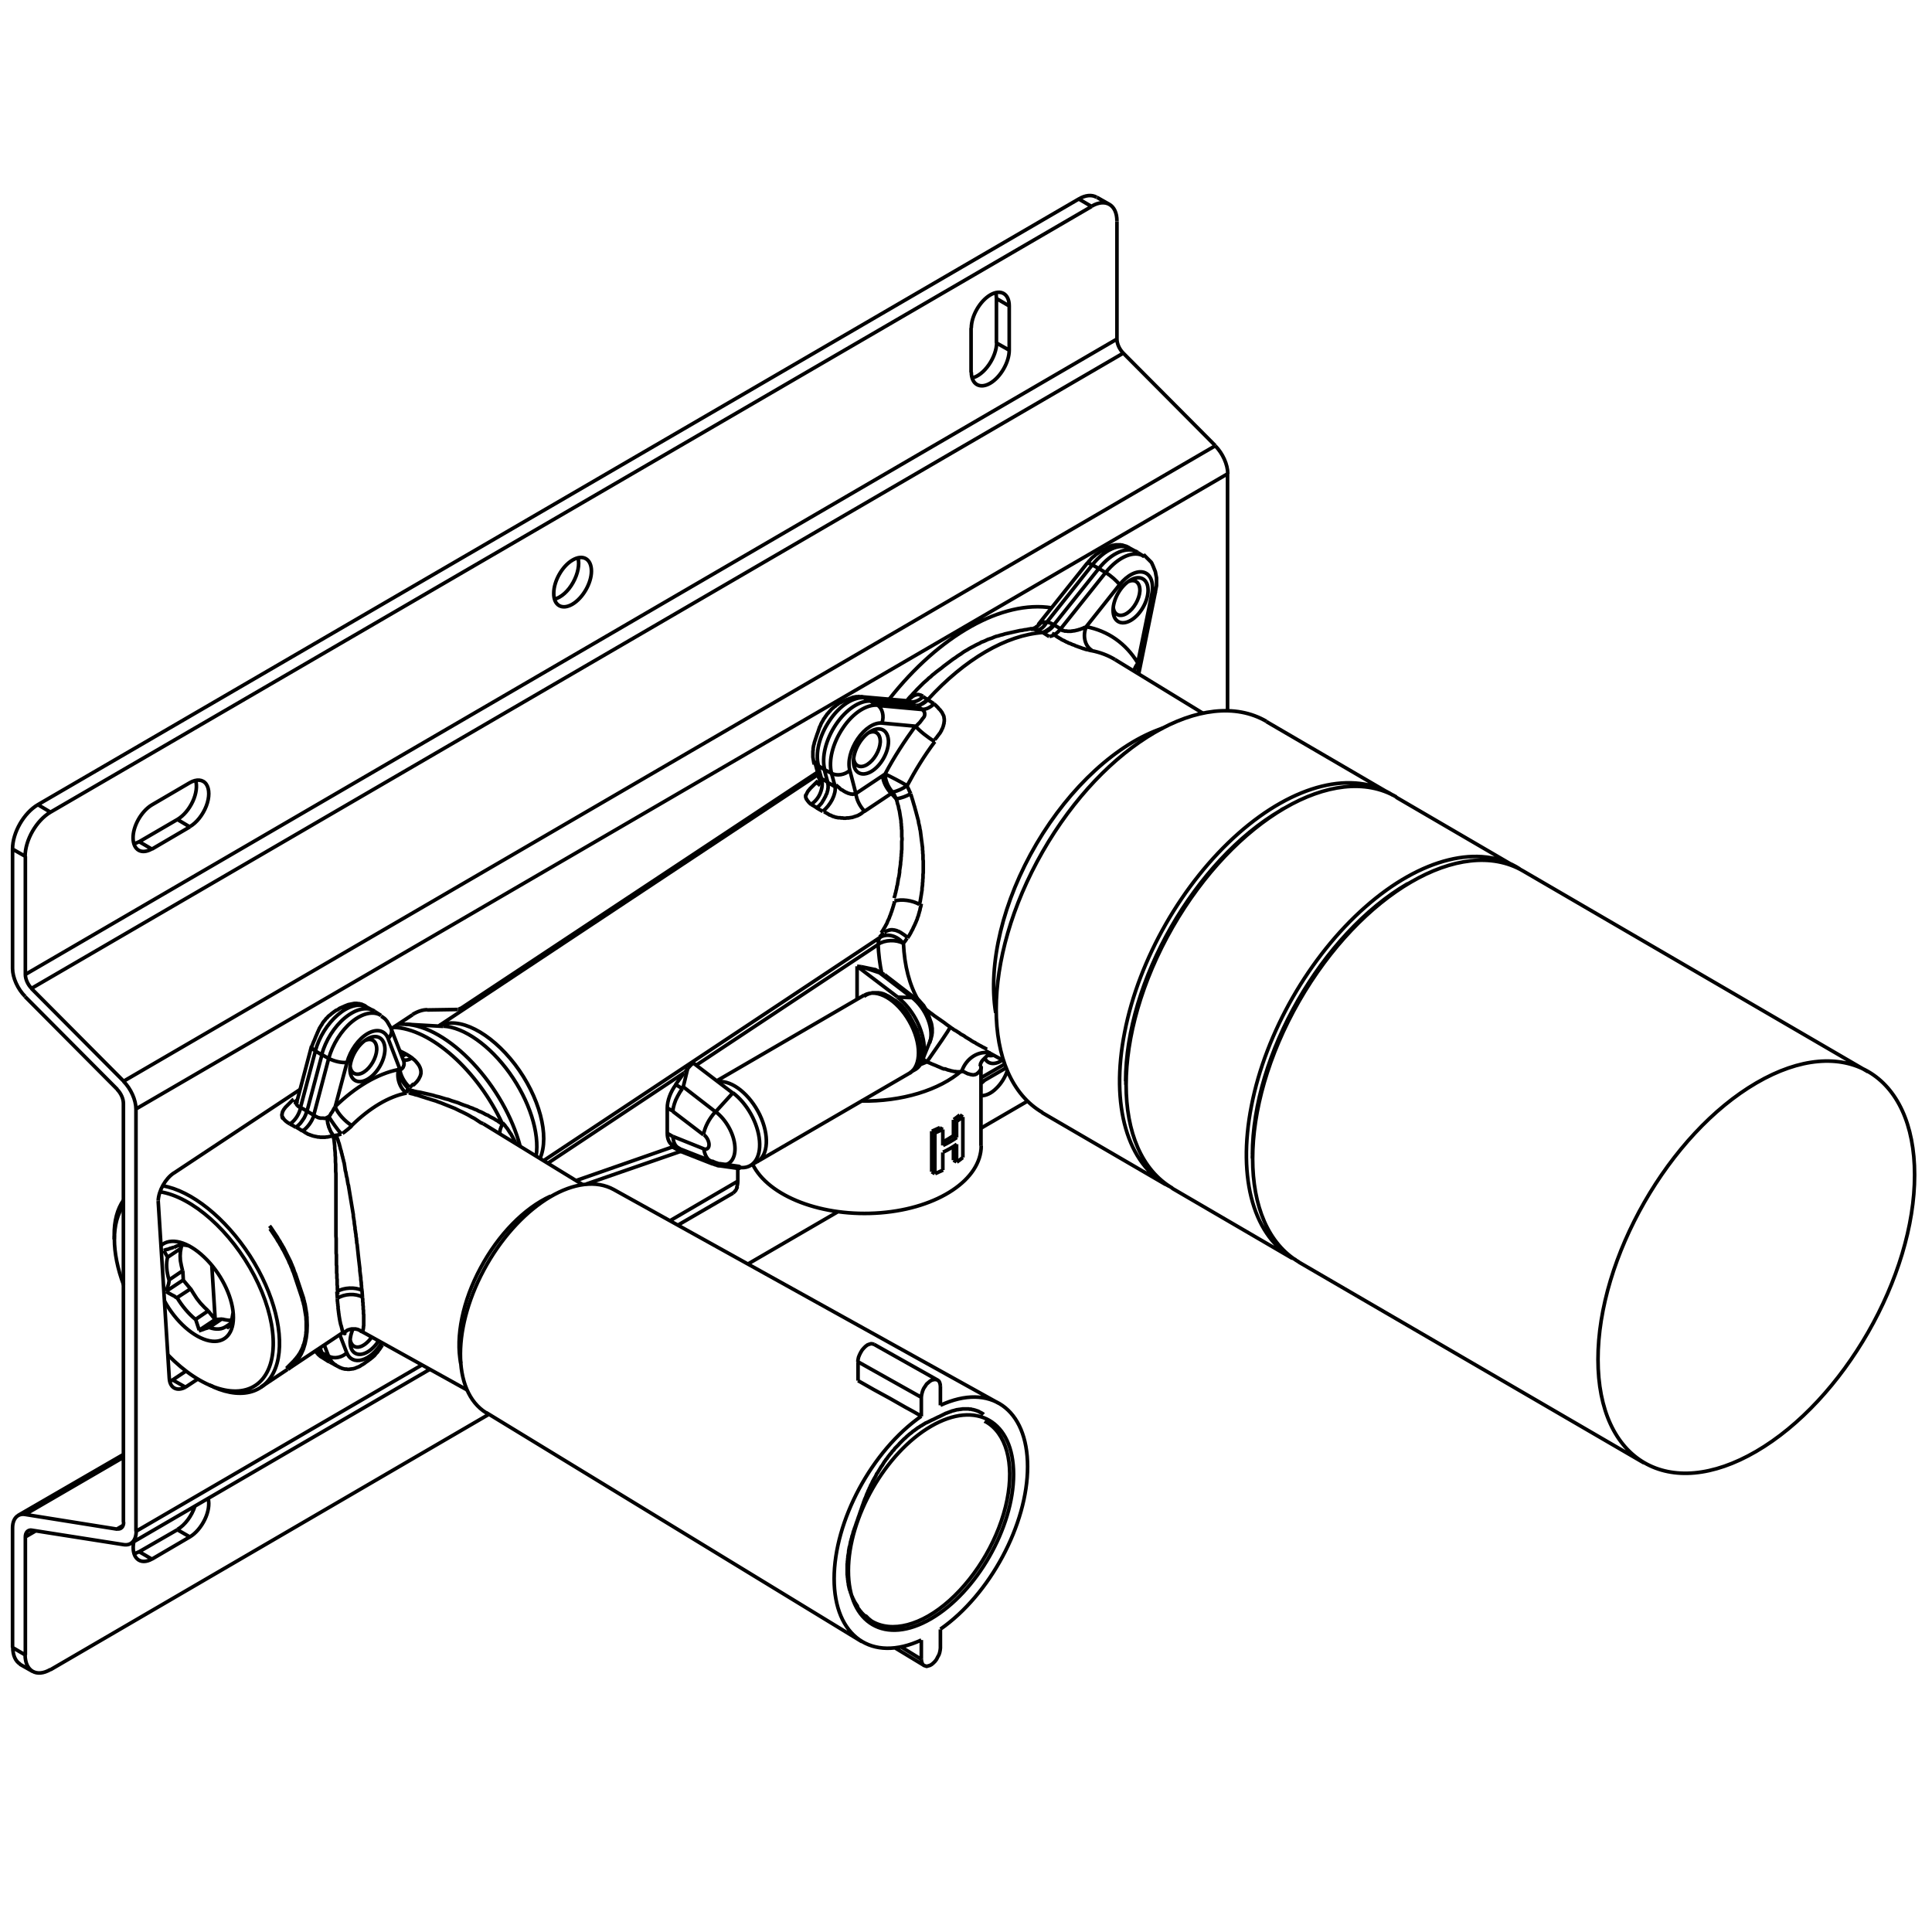 <?xml version="1.0" encoding="UTF-8"?>
<svg xmlns="http://www.w3.org/2000/svg" xmlns:xlink="http://www.w3.org/1999/xlink" version="1.1" id="Ebene_1" x="0px" y="0px" viewBox="0 0 800 800" style="enable-background:new 0 0 800 800;" xml:space="preserve">
<style type="text/css">
	.st0{fill:none;stroke:#010101;stroke-width:2.379;stroke-linecap:round;stroke-linejoin:round;stroke-miterlimit:10;}
	.st1{fill:none;stroke:#000000;stroke-width:1.5;stroke-linejoin:round;stroke-miterlimit:10;}
</style>
<path class="st0" d="M298.1,482.3l7.8,1.1 M295.1,481.5l-13-5.1 M298.1,482.3h-0.4l-0.5-0.1l-0.4-0.2l-0.4-0.1l-0.4-0.1l-0.3-0.2  l-0.4-0.1l-0.3-0.2 M278.8,474.6l2.8,1.6"></path>
<g>
	<path class="st1" d="M225.1,480.6l139.4-92.5 M364.4,388.1c-0.5,0.6-0.8,1.6-0.7,2.8 M288.4,441l75.4-50 M287.1,440.1l-1.1,1   l-1.1,1.2 M284.9,442.3l-0.7,1l-0.8,0.9 M311.9,481.9l0.4-0.2l0.4-0.2l0.3-0.2l0.4-0.2 M357.8,412.1l-60.9,35.4 M376.4,444.5   l-63,36.6 M376.4,444.5l0.3-0.2l0.3-0.2l0.2-0.2l0.3-0.2l0.3-0.2l0.2-0.2l0.2-0.2l0.2-0.3l0.2-0.2l0.2-0.3l0.2-0.3l0.2-0.3l0.2-0.3   l0.2-0.3l0.2-0.3l0.2-0.3l0.2-0.3l0.2-0.3l0.1-0.4l0.2-0.3l0.1-0.4l0.1-0.3l0.1-0.3l0.1-0.4l0.1-0.4l0.1-0.3v-0.4l0.1-0.4v-0.3   v-0.4v-0.4v-0.4v-0.3v-0.4v-0.4v-0.4l-0.1-0.4v-0.4l-0.1-0.4l-0.1-0.3L381,431v-0.4l-0.1-0.4l-0.2-0.4l-0.1-0.4l-0.1-0.4l-0.1-0.4   l-0.2-0.4l-0.1-0.4l-0.2-0.4L380,427l-0.2-0.4l-0.2-0.4l-0.2-0.3l-0.2-0.4l-0.2-0.4l-0.2-0.4l-0.2-0.4l-0.2-0.3l-0.2-0.4l-0.2-0.4   l-0.2-0.4l-0.2-0.3l-0.2-0.4l-0.2-0.3l-0.2-0.4l-0.2-0.4l-0.2-0.3l-0.2-0.3l-0.2-0.4l-0.2-0.3l-0.2-0.3l-0.2-0.3l-0.3-0.4l-0.2-0.3   l-0.2-0.3l-0.3-0.3l-0.2-0.3l-0.3-0.2l-0.2-0.3l-0.3-0.3l-0.2-0.3l-0.3-0.2l-0.3-0.3l-0.2-0.2l-0.3-0.2l-0.3-0.3l-0.3-0.2l-0.3-0.2   l-0.3-0.2l-0.2-0.2l-0.3-0.2l-0.4-0.2l-0.3-0.2l-0.3-0.2l-0.3-0.2l-0.3-0.2l-0.3-0.2l-0.3-0.2l-0.4-0.2l-0.3-0.2l-0.3-0.1l-0.4-0.2   l-0.3-0.2l-0.3-0.1l-0.4-0.2l-0.3-0.1l-0.4-0.1l-0.3-0.1l-0.4-0.1h-0.3l-0.4-0.1H363h-0.3h-0.4H362h-0.4h-0.4l-0.3,0.1l-0.4,0.1   l-0.3,0.1l-0.4,0.1l-0.3,0.1l-0.4,0.2l-0.3,0.1l-0.3,0.2l-0.3,0.2l-0.4,0.2 M313.5,481.1c4.7-2.7,5.1-11.1,1.1-19.5   c-4.1-8.4-11.4-14.3-17.1-13.7 M376.5,444.5c5.1-3,5.1-12.7,0-21.6c-5.1-9-13.4-13.8-18.6-10.8 M431.5,460.7l51.2,29.8    M524.4,298.8l51.1,29.8 M537.8,522.6l143,83.2 M630.6,360.6l142.9,83.2 M518.6,478.2v1.5 M582.9,366l1.3-0.7 M485.3,492l49.9,29.1    M578.1,330.1l49.9,29.1 M466.2,447.7v1.5 M530.4,335.4l1.3-0.7 M576.8,329.3c-16.4-10.6-40.9-4.6-64,15.8   c-23.1,20.4-41.2,51.9-47.1,82.3c-6,30.4,1.1,54.8,18.4,63.8 M524.4,298.7c-25.6-14.9-67.1,9.3-92.7,54c-25.6,44.7-25.6,93.1,0,108    M727.3,448.4c-36.2,21.1-65.6,72.4-65.6,114.5c0,42.2,29.3,59.2,65.5,38.1c36.2-21.1,65.6-72.4,65.6-114.5   C792.8,444.4,763.5,427.3,727.3,448.4 M630.6,360.6c-25.6-14.9-67.1,9.3-92.7,54c-25.6,44.7-25.6,93.1,0,108 M582.9,365.9   c-35.5,20.7-64.3,70.9-64.3,112.2 M629.3,359.8c-16.4-10.6-40.9-4.6-64,15.8c-23.1,20.4-41.2,51.9-47.1,82.3   c-6,30.4,1.1,54.8,18.4,63.8 M578.2,330c-25.6-14.9-67.1,9.3-92.7,54c-25.6,44.7-25.6,93.1,0,108 M530.4,335.5   c-35.5,20.7-64.3,70.9-64.3,112.2 M407.7,588.5l0.3,0.2 M360.8,671.2l-0.2-0.2l-0.3-0.2l-0.2-0.2l-0.3-0.2l-0.2-0.2l-0.2-0.2   l-0.2-0.2l-0.2-0.2l-0.2-0.2l-0.2-0.2L358,669l-0.2-0.2l-0.2-0.2l-0.2-0.2l-0.2-0.2l-0.2-0.2l-0.2-0.2l-0.2-0.3l-0.2-0.2l-0.2-0.2   l-0.2-0.3l-0.2-0.3l-0.2-0.2l-0.2-0.3l-0.2-0.3L355,665l-0.2-0.3l-0.2-0.3l-0.2-0.3l-0.2-0.3l-0.2-0.3l-0.2-0.4l-0.2-0.3l-0.1-0.3   l-0.2-0.4l-0.2-0.3l-0.1-0.4l-0.2-0.4l-0.2-0.3l-0.1-0.4l-0.1-0.4l-0.2-0.4l-0.1-0.4l-0.1-0.4l-0.2-0.4l-0.1-0.4l-0.1-0.4l-0.1-0.5   l-0.1-0.4l-0.1-0.4v-0.5l-0.1-0.4l-0.1-0.5v-0.4l-0.1-0.5v-0.4l-0.1-0.5v-0.5l-0.1-0.4v-0.5v-0.5v-0.5v-0.5v-0.5v-0.5v-0.5v-0.5   v-0.5l0.1-0.5v-0.6l0.1-0.5v-0.5l0.1-0.5v-0.6l0.1-0.5l0.1-0.5l0.1-0.6v-0.5l0.1-0.6l0.1-0.5l0.1-0.6l0.2-0.5l0.1-0.6l0.1-0.5   l0.1-0.6l0.2-0.6l0.1-0.5l0.2-0.6l0.1-0.6l0.2-0.5l0.2-0.6l0.1-0.6l0.2-0.5l0.2-0.6l0.2-0.6l0.2-0.5l0.2-0.6l0.2-0.6l0.2-0.6   l0.2-0.5l0.2-0.6l0.2-0.6l0.2-0.6l0.2-0.5l0.2-0.6l0.2-0.6l0.2-0.6l0.2-0.5l0.2-0.6l0.2-0.6l0.2-0.6l0.2-0.5l0.2-0.6l0.2-0.6   l0.2-0.5l0.2-0.6l0.3-0.6l0.2-0.5l0.2-0.6l0.2-0.5l0.3-0.6l0.2-0.6l0.3-0.5l0.2-0.6l0.3-0.5l0.2-0.6l0.3-0.5l0.3-0.6l0.2-0.5   l0.3-0.5l0.3-0.6l0.3-0.5l0.3-0.5l0.3-0.6l0.2-0.5l0.4-0.5l0.3-0.5l0.3-0.5l0.3-0.5l0.3-0.5l0.3-0.5l0.4-0.5l0.3-0.5l0.3-0.5   l0.3-0.5l0.4-0.5l0.3-0.5l0.4-0.4l0.3-0.5l0.4-0.5l0.3-0.4l0.4-0.5l0.4-0.4l0.3-0.5l0.4-0.4l0.4-0.4l0.3-0.5l0.4-0.4l0.4-0.4   l0.4-0.4l0.4-0.4l0.3-0.4l0.4-0.4l0.4-0.4l0.4-0.4l0.4-0.4l0.4-0.4l0.4-0.3l0.4-0.4l0.4-0.4l0.4-0.3l0.4-0.4l0.4-0.3l0.4-0.3   l0.4-0.3l0.4-0.4l0.5-0.3l0.4-0.3l0.4-0.3l0.4-0.3l0.4-0.3l0.4-0.2l0.4-0.3l0.5-0.3l0.4-0.2l0.4-0.3l0.4-0.2l0.4-0.3l0.4-0.2   l0.5-0.2l0.4-0.2l0.4-0.2l0.4-0.2l0.4-0.2l0.4-0.2l0.5-0.2l0.4-0.2l0.4-0.2l0.4-0.2l0.4-0.2l0.4-0.2l0.5-0.2l0.4-0.2l0.4-0.2   l0.4-0.2l0.4-0.2l0.4-0.2l0.4-0.2l0.4-0.2l0.4-0.1l0.4-0.2l0.4-0.1l0.4-0.2l0.4-0.1l0.4-0.2l0.4-0.1l0.4-0.1l0.4-0.1l0.3-0.1   l0.4-0.1l0.4-0.1h0.4l0.3-0.1h0.4l0.4-0.1h0.3l0.4-0.1h0.4h0.3h0.4h0.3h0.4h0.3h0.4l0.3,0.1h0.3h0.4l0.3,0.1l0.3,0.1h0.3l0.3,0.1   l0.4,0.1l0.3,0.1l0.3,0.1l0.3,0.1l0.3,0.1l0.3,0.1l0.2,0.2l0.3,0.1l0.3,0.2l0.3,0.1l0.3,0.2l0.2,0.1l0.3,0.2l0.2,0.2 M370.7,682.4   l11.9,7.2 M388.3,571.5L362,556.7 M201.3,584.9l155.6,94.9 M254.2,492.6L413.4,581 M360.8,671.2c8.4,5.1,20.8,1.9,32.4-8.5   c11.6-10.4,20.7-26.2,23.8-41.6c3.1-15.3-0.4-27.8-9-32.5 M373.2,682l8.3,5.1 M362,556.7l-0.6-0.2l-0.7-0.1l-0.7,0.2l-0.8,0.3   l-0.8,0.6l-0.7,0.7l-0.7,0.8l-0.6,1l-0.5,1l-0.4,1l-0.2,1l-0.1,0.9 M254.2,492.6c-14.6-8.1-38.1,5.7-52.6,31   c-14.5,25.3-14.6,52.6-0.3,61.4 M385.5,670.3c18.9-11,34.2-37.8,34.2-59.8c0-22-15.3-30.9-34.2-19.9c-18.9,11-34.2,37.8-34.2,59.8   C351.3,672.4,366.6,681.3,385.5,670.3 M381.5,586.4c-20.5,14.3-36.1,43.4-36.1,67.3c0,23.9,15.6,34.9,36.1,25.4 M389.4,574   l-0.1-0.8l-0.2-0.7l-0.3-0.6l-0.5-0.4l-0.5-0.2l-0.6-0.1l-0.7,0.1l-0.7,0.2l-0.7,0.4l-0.7,0.6l-0.7,0.6l-0.6,0.9l-0.6,0.9l-0.4,0.9   l-0.3,1l-0.2,0.9l-0.1,0.9 M389.4,581.9V574 M389.4,674.6c20.5-14.3,36.1-43.4,36.1-67.3c0-24-15.6-34.9-36.1-25.4 M381.5,687.1   l0.1,0.8l0.2,0.7l0.3,0.6l0.4,0.4l0.6,0.2l0.6,0.2l0.7-0.2l0.7-0.2l0.7-0.4l0.7-0.6l0.7-0.7l0.6-0.8l0.5-1l0.5-0.9l0.3-0.9l0.2-1   l0.1-0.9 M381.5,679.1v7.9 M389.4,682.5v-7.8 M381.5,578.6l-26.2-14.7 M381.5,578.6v7.9 M355.3,571.7l6.5,3.7l6.6,3.6l6.5,3.7   l3.3,1.8l3.3,1.9 M355.3,571.7v-7.8 M280.7,507.3l22.9-13.3 M54,639.2L178,567 M7.5,627.5l43.7-25.3 M454.2,81.7l5.3,3 M13.5,692.1   l-5.3-3 M71.5,571.4l5.3,3 M305.1,491.8C305.1,491.9,305.1,491.9,305.1,491.8 M13,409.3l452-263 M10.5,636.4l4.3-2.5 M503.2,184.6   L51.2,447.7 M305.5,489.1v-5.7 M56.3,459.2l452-263 M435.5,251.7c-20.4-3.3-46.5,11.3-67.3,37.8 M336,321.4l2.6-1.7 M190.9,417.5   L336,321.4 M189.6,417.9c0.4,0,0.9-0.2,1.3-0.5 M189.6,418L189.6,418 M176.9,418.2l12.6-0.2 M176.9,418.1c-1.9,0-4,0.7-6.1,2    M162,426l8.8-5.8 M71.9,485.8l52.4-34.7 M72,485.7c-3.5,2.3-6.3,7.3-6.5,11.5 M70.1,570.8l-4.6-73.5 M70.1,570.7   c0.2,4,3.1,5.6,6.7,3.7 M81.8,571.1l-5,3.3 M174.7,565.2L56.3,634.1 M305.5,489.1l-28.1,16.4 M305,491.9c0.3-0.8,0.5-1.8,0.5-2.9    M305.1,491.9L305.1,491.9 M303.6,494L303.6,494l0.2-0.2l0.1-0.1l0.2-0.2l0.1-0.1l0.1-0.1l0.1-0.2l0.2-0.1l0.1-0.2l0.1-0.2l0.1-0.2   l0.1-0.2l0.1-0.2l0.1-0.2l0.1-0.2l0.1-0.2 M48.6,633.1c1.5,0.2,2.6-0.9,2.6-2.8 M51.1,456.9c0-1.9-1-4.2-2.6-5.8 M10.4,412.7   l38.2,38.4 M5.2,401c0,3.8,2.1,8.5,5.2,11.6 M5.2,401.1v-49.6 M10.5,403.5c0,1.9,1,4.2,2.6,5.8 M51.2,447.7L13,409.3 M56.3,459.3   c0-3.8-2.1-8.5-5.2-11.6 M56.3,459.2v174.9 M51.2,639.6c3.1,0.5,5.2-1.7,5.2-5.6 M13,633.6l38.2,6 M13.1,633.6   c-1.5-0.2-2.6,0.9-2.6,2.8 M10.5,636.4v48.9 M50.9,631.7l-2.4,1.4 M10.4,627.1l38.2,6.1 M10.4,627.1l40.8-23.7 M10.4,627.1   c-3.1-0.5-5.2,1.7-5.2,5.6 M51.1,630.3V456.9 M71.5,571.4l5.4-3.6 M70.3,571.9c0.4-0.1,0.8-0.3,1.2-0.5 M508.3,196.2v98.2    M508.4,196.2c0-3.8-2.1-8.5-5.2-11.6 M465.1,146.2l38.1,38.3 M462.5,140.4c0,1.9,1,4.2,2.6,5.8 M454.1,81.7   c-2-1.2-4.7-0.9-7.4,0.7 M462.5,91.5c0-6.7-4.7-9.5-10.5-6.1 M462.5,91.6v48.8 M462.5,140.4l-452,263.1 M10.5,354.6v48.9    M15.7,333.2l431-250.8 M446.7,82.4l5.3,3.1 M20.9,336.3L452,85.5 M5.2,351.6l5.3,3 M15.7,333.2c-5.8,3.4-10.5,11.5-10.5,18.3    M20.9,336.3l-5.2-3.1 M20.9,336.3c-5.8,3.4-10.5,11.5-10.5,18.3 M5.2,682.2v-49.6 M406.3,467.1l19.1-11.1 M309.7,523.4l37-21.5    M20.9,691.4l181.6-105.8 M10.5,685.3l-5.3-3.1 M10.4,685.2c0,6.7,4.7,9.5,10.5,6.1 M5.3,682.2c0,3.2,1.1,5.7,3.1,6.9 M402.2,154.1   c0,5,3.5,7.1,7.8,4.6c4.3-2.5,7.9-8.7,7.9-13.7 M402.5,156.5c2.4-0.5,5-2.6,7-5.5c2-2.9,3.2-6.3,3.2-9.2 M402.1,154.2v-18.4    M417.9,126.7c0-5.1-3.5-7.1-7.8-4.6c-4.3,2.5-7.9,8.7-7.9,13.7 M412.6,123.6c0-0.9-0.1-1.7-0.3-2.5 M417.9,126.7l-5.3-3.1    M417.9,126.7V145 M417.9,145l-5.3-3 M412.6,142v-18.4 M78.6,342.4l-15.7,9.2 M57.7,348.5l15.8-9.2 M62.9,351.6l-5.3-3.1    M62.7,333.4c-4.3,2.7-7.7,8.8-7.6,13.7c0.1,4.9,3.5,6.9,7.8,4.4 M55.4,349.4c0.7-0.2,1.5-0.5,2.3-0.9 M62.7,333.4l15.9-9.3    M78.6,342.3c2.8-1.6,5.4-4.9,6.8-8.5c1.4-3.6,1.4-7.1,0-9.1c-1.4-2-4-2.2-6.8-0.6 M78.6,342.4l-5.2-3.1 M73.5,339.3   c2.5-1.5,4.8-4.2,6.3-7.4c1.5-3.2,1.9-6.5,1.2-8.8 M78.6,636.4l-15.7,9.2 M57.7,642.5l15.8-9.1 M62.9,645.6l-5.3-3.1 M55.4,638.4   c-0.6,3.1-0.1,5.7,1.4,7.1c1.5,1.4,3.8,1.4,6.2,0 M55.4,643.4c0.7-0.2,1.5-0.5,2.3-0.9 M78.6,636.4c2.4-1.4,4.7-4.1,6.2-7.2   c1.5-3.1,2-6.3,1.4-8.7 M78.6,636.4l-5.2-3 M73.5,633.3c3.1-1.8,5.9-5.6,7.2-9.6 M406.4,453.7c1.9,0,4.1-1,6.1-3   c2-1.9,3.7-4.6,4.6-7.3 M406.4,448.5c0.3-0.3,0.7-0.6,1-0.9 M237,250.2c4.3-2.5,7.9-8.7,7.9-13.7c0-5.1-3.5-7.1-7.8-4.6   c-4.3,2.5-7.8,8.7-7.8,13.7C229.2,250.7,232.7,252.7,237,250.2 M229.5,248.1c2.8-0.6,5.8-3.3,7.8-6.9c2-3.6,2.8-7.5,2-10.3"></path>
	<path class="st1" d="M145,554.7c0.3,2.1,1.6,3.3,3.4,3.1c1.8-0.2,3.9-1.8,5.5-4.1 M131,559.2c0.6,1.2,1.4,2.2,2.5,2.9 M133.3,560.1   c0.7,1.8,1.8,3.1,3.3,3.9 M136.1,561.6c0.7,1.8,1.8,3.1,3.3,3.9 M136.2,561.6c2.2,1.2,5.5,0.5,7.5-1.5 M146.1,550.4   c-1.9,4.6-1.4,8.9,1.3,10.1c2.7,1.2,6.7-1.1,9.4-5.3 M143.6,560.1c1,2.7,3.4,3.8,6.3,3c2.9-0.8,6-3.5,8.2-7.1 M143.6,560.2   l-2.9-7.5 M136.1,561.7l-1.8-4.7 M133.3,560.2l2.8,1.5 M131.3,558.9l2,1.3 M133.3,560.2l-0.8-2.1 M150.1,537.1   c-2.9-1.6-7.5-1.4-10.4,0.5 M149.9,534.3c-2.9-1.4-7.5-1.2-10.4,0.5 M138,470.2l-0.2-0.2l-0.1-0.2l-0.1-0.2l-0.1-0.2l-0.1-0.2   l-0.2-0.2l-0.1-0.2l-0.1-0.2l-0.1-0.2l-0.1-0.2l-0.1-0.2l-0.1-0.3l-0.1-0.2l-0.1-0.2l-0.1-0.3l-0.1-0.2l-0.1-0.2v-0.3l-0.1-0.2   l-0.1-0.3v-0.2l-0.1-0.2l-0.1-0.3v-0.2v-0.2l-0.1-0.3v-0.2v-0.2l-0.1-0.2v-0.2v-0.2v-0.2 M138,470.2c1.1,0,2.3-0.3,3.3-0.6    M136.1,462.3c1.4,2.3,3.5,5.3,5.3,7.3 M138.7,458.4l-0.3,0.5l-0.3,0.5l-0.3,0.6l-0.3,0.5l-0.4,0.5l-0.3,0.6l-0.4,0.5l-0.3,0.5    M138.8,458.3c0.9,2.6,4,6,6.9,7.8 M164.9,442.9c-8.5,1.7-17.7,7.1-26.2,15.4 M165,442.9c0.2,2.6,1.8,5.7,4,7.7 M165,442.9   c-0.9,3.7,0.7,8,3.5,9.8 M168.9,450.6c-0.2,0.9-0.4,1.6-0.5,2 M86.2,542.8l-5.3,3.6 M73.2,537.4l5.7-3.7 M75.9,530l-7.1,4.7    M75.6,526.2L70,530 M69.4,520.6l5.7-3.8 M72.2,516.5l-0.2,0.2 M89.1,546.4l-2.9-3.6 M86.2,542.8l-1.6-1.5l-1.6-1.7l-1.5-1.9   l-1.3-2l-1.3-2.1 M78.9,533.7l-3-3.6 M75.9,530l-0.2-3.8 M75.6,526.2l-0.5-2.1l-0.4-2.1l-0.1-1.9l0.1-1.8l0.3-1.6 M75.1,516.8   l-0.1-1.3 M95.7,547.9l-2,1.3 M87.7,523.9l1.4,22.5 M95.9,546.7h-1.3l-1.3-0.2l-1.4-0.3 M86.6,549.7l5.3-3.6 M89.1,546.4l-6.6,4.4    M92,546.2l-2.9,0.2 M67.8,517.8l0.5-0.2l0.6-0.2l0.6-0.1l0.5-0.2l0.5-0.2l0.5-0.1l0.5-0.2l0.5-0.1 M69.4,520.6l-0.2-0.4l-0.2-0.3   l-0.2-0.4l-0.2-0.3l-0.2-0.4l-0.2-0.3l-0.2-0.4l-0.2-0.3 M69.4,520.6c-0.7,2.5-0.5,5.8,0.6,9.4 M68.8,534.7l0.2-0.6l0.2-0.6   l0.2-0.6l0.2-0.6l0.2-0.6l0.1-0.6l0.1-0.5L70,530 M73.2,537.4l-0.5-0.3l-0.5-0.4l-0.6-0.3l-0.6-0.3l-0.5-0.3l-0.6-0.3l-0.6-0.4   l-0.6-0.3 M73.3,537.3c2.1,3.5,4.7,6.6,7.6,9 M82.5,550.8l-0.2-0.6l-0.2-0.6l-0.2-0.6l-0.2-0.6l-0.2-0.6l-0.2-0.6l-0.2-0.6   l-0.2-0.5 M86.6,549.7l-0.5,0.1l-0.5,0.2l-0.5,0.1l-0.5,0.2l-0.5,0.2l-0.6,0.2l-0.6,0.2l-0.6,0.2 M86.7,549.7c2.8,1,5.2,0.8,7-0.5    M95,550l-0.2-0.2l-0.2-0.1l-0.2-0.1l-0.2-0.1l-0.2-0.1l-0.2-0.1l-0.2-0.1l-0.2-0.1 M96.2,545.3l-0.1,0.5l-0.2,0.6l-0.1,0.6   l-0.2,0.6l-0.2,0.6l-0.2,0.6l-0.2,0.6L95,550 M96.2,545.3c0.1-0.5,0.2-1.1,0.3-1.7 M78.6,516c-2.6-0.8-4.9-0.6-6.6,0.6 M68.1,538.7   c4.7,8.6,12.2,15.2,18.6,16.5s10.4-3.1,9.9-11c-0.5-7.8-5.3-17.3-12.1-23.7c-6.7-6.4-13.9-8.3-17.9-4.7 M69.5,561   c14,14.4,29.5,19,37.9,11.4c8.4-7.7,7.5-25.8-2.1-44.2c-9.6-18.4-25.6-32.6-39-34.7 M51.2,499.1c-5.1,7-5.1,19.4,0,33 M126.7,546.2   c0.1-0.1,0.3-0.2,0.4-0.2 M111.8,508.8l0.4,0.6l0.4,0.6l0.4,0.6l0.4,0.6l0.4,0.6l0.4,0.6l0.4,0.6l0.3,0.6l0.4,0.6l0.4,0.6l0.3,0.6   l0.4,0.6l0.3,0.6l0.3,0.6l0.4,0.6l0.3,0.6l0.3,0.6l0.3,0.6l0.3,0.6l0.3,0.6l0.3,0.6l0.3,0.6l0.2,0.6l0.3,0.6l0.3,0.6l0.2,0.6   l0.3,0.6l0.2,0.6l0.2,0.6l0.3,0.6l0.2,0.6l0.2,0.6l0.2,0.6l0.2,0.6l0.2,0.6l0.2,0.6l0.2,0.6l0.2,0.6l0.2,0.6l0.2,0.6l0.2,0.6   l0.2,0.6l0.2,0.6l0.2,0.6l0.2,0.6l0.2,0.6l0.2,0.6l0.2,0.6l0.1,0.6l0.2,0.6l0.2,0.6l0.1,0.6l0.2,0.6l0.1,0.6l0.1,0.6l0.1,0.6   l0.1,0.6l0.1,0.6l0.1,0.6l0.1,0.6l0.1,0.5v0.6l0.1,0.6v0.6 M126.7,546.2l0.1,0.9v1v0.4v0.5v0.4v0.4v0.5v0.4v0.4l-0.1,0.5v0.4v0.4   l-0.1,0.4v0.4l-0.1,0.4l-0.1,0.4l-0.1,0.4v0.4l-0.1,0.4l-0.1,0.3l-0.1,0.4l-0.1,0.4l-0.1,0.3l-0.2,0.4l-0.1,0.3l-0.1,0.4l-0.1,0.3   l-0.2,0.4l-0.1,0.3l-0.2,0.3l-0.1,0.3l-0.2,0.3l-0.2,0.4l-0.1,0.3l-0.2,0.2l-0.2,0.3l-0.2,0.3l-0.2,0.3l-0.2,0.3l-0.2,0.2l-0.2,0.3   l-0.2,0.2l-0.2,0.3l-0.2,0.2l-0.2,0.2l-0.2,0.3l-0.2,0.2l-0.2,0.2l-0.2,0.2l-0.2,0.2l-0.2,0.2l-0.2,0.2l-0.2,0.2l-0.2,0.2l-0.2,0.2   l-0.2,0.2l-0.2,0.2l-0.2,0.2l-0.2,0.2l-0.2,0.2l-0.2,0.2l-0.2,0.2 M119.2,567l1.6-1.3l1.5-1.4l1.3-1.7l1.1-1.9l0.9-2l0.7-2.3   l0.5-2.4l0.3-2.5l0.1-2.7l-0.1-2.8 M127.1,546v-0.6l-0.1-0.6v-0.6l-0.1-0.6l-0.1-0.6l-0.1-0.6l-0.1-0.6l-0.1-0.6l-0.1-0.6l-0.1-0.6   l-0.2-0.6l-0.1-0.6l-0.2-0.6l-0.1-0.6l-0.2-0.6l-0.2-0.6l-0.2-0.6l-0.2-0.6l-0.2-0.6l-0.2-0.6l-0.2-0.6l-0.2-0.6l-0.2-0.6l-0.2-0.6   l-0.2-0.6l-0.2-0.6l-0.2-0.6l-0.2-0.6l-0.2-0.6l-0.2-0.6l-0.2-0.6l-0.3-0.6l-0.2-0.6l-0.2-0.6l-0.2-0.6l-0.3-0.6l-0.2-0.6l-0.3-0.6   l-0.2-0.6l-0.3-0.6l-0.3-0.6l-0.3-0.6l-0.3-0.6l-0.3-0.6l-0.3-0.6l-0.3-0.6l-0.3-0.6l-0.3-0.6l-0.3-0.6l-0.4-0.6l-0.3-0.6l-0.4-0.6   l-0.3-0.6l-0.4-0.6l-0.4-0.6l-0.3-0.6l-0.4-0.6l-0.4-0.6l-0.4-0.6l-0.4-0.6l-0.4-0.6l-0.4-0.6l-0.4-0.6l-0.5-0.6 M88.3,574.3   c12.9,5.7,23.1,1.9,26.4-9.7c3.2-11.6-1.1-28.9-11.2-44.6C93.3,504.3,79.3,493,67.3,491 M51.1,497c-2.5,3.6-3.9,8.6-3.8,14.5    M208,465.5l-0.5-0.3l-0.5-0.4l-0.5-0.3l-0.5-0.4l-0.6-0.3l-0.6-0.4l-0.5-0.3l-0.6-0.3l-0.6-0.3l-0.5-0.3l-0.6-0.4l-0.6-0.2   l-0.6-0.3l-0.5-0.3l-0.6-0.3l-0.6-0.3l-0.6-0.2l-0.6-0.3l-0.5-0.3l-0.6-0.2l-0.5-0.2l-0.6-0.3l-0.6-0.2l-0.6-0.2l-0.6-0.3l-0.6-0.2   l-0.6-0.2l-0.6-0.2l-1.3-0.5l-1.2-0.5l-1.3-0.4l-1.3-0.4l-1.3-0.5l-1.3-0.3l-1.3-0.4l-1.3-0.4l-1.3-0.3l-1.3-0.4l-1.3-0.3l-1.3-0.3   l-1.3-0.3l-1.3-0.3l-1.3-0.2l-1.3-0.3l-0.6-0.2l-0.7-0.1l-0.6-0.2l-0.7-0.2 M169.4,450.3l-0.6,0.3 M170.7,438.2l0.2,0.1l0.2,0.2   l0.2,0.2l0.2,0.1l0.2,0.2l0.2,0.2l0.2,0.2l0.2,0.2l0.1,0.2l0.2,0.2l0.2,0.2l0.1,0.2l0.2,0.2l0.1,0.2l0.2,0.2l0.1,0.2l0.1,0.2   l0.1,0.2l0.1,0.2l0.1,0.2l0.1,0.2v0.2l0.1,0.2l0.1,0.2v0.2v0.2l0.1,0.2v0.2v0.2v0.2v0.2v0.2v0.2l-0.1,0.2v0.2l-0.1,0.2v0.2   l-0.1,0.2l-0.1,0.2l-0.1,0.2l-0.1,0.2l-0.1,0.2l-0.1,0.2l-0.1,0.2l-0.1,0.2l-0.2,0.2l-0.1,0.2l-0.2,0.2l-0.1,0.2l-0.2,0.2l-0.2,0.2   l-0.2,0.2l-0.2,0.2l-0.2,0.2l-0.2,0.2l-0.2,0.2L171,449l-0.2,0.2l-0.2,0.2l-0.2,0.2l-0.2,0.2l-0.2,0.2l-0.2,0.2l-0.2,0.2    M170.7,438.1c-0.8-0.6-1.7-1.1-2.5-1.6 M168.2,436.5c-0.9-0.5-1.8-0.9-2.6-1.3 M165.5,435.2L165.5,435.2 M121.7,456.5l1.4-1    M120,465.4l-0.3-0.2l-0.3-0.2l-0.3-0.2l-0.2-0.1l-0.1-0.1l-0.2-0.2l-0.2-0.1l-0.1-0.1l-0.2-0.2l-0.1-0.1l-0.1-0.1l-0.2-0.2   l-0.1-0.1l-0.1-0.2l-0.1-0.1l-0.1-0.2l-0.1-0.1l-0.1-0.2l-0.1-0.2V463l-0.1-0.2v-0.1l-0.1-0.2v-0.2v-0.1v-0.2l-0.1-0.2v-0.2   l0.1-0.1v-0.2v-0.2l0.1-0.2v-0.2l0.1-0.2v-0.2l0.1-0.1l0.1-0.2l0.1-0.2l0.1-0.2l0.1-0.2l0.2-0.2l0.1-0.2l0.2-0.2l0.1-0.2l0.2-0.2   l0.2-0.2l0.2-0.2l0.2-0.2l0.2-0.2l0.2-0.2l0.2-0.2l0.2-0.2l0.2-0.2l0.2-0.2l0.2-0.2l0.2-0.2l0.2-0.2l0.2-0.2l0.2-0.2l0.2-0.2   l0.3-0.2 M122.5,466.8c-0.8-0.5-1.6-1-2.5-1.4 M125.2,468.3c-0.9-0.6-1.7-1.1-2.6-1.6 M138,470.2l-0.5,0.1l-0.5,0.2l-0.4,0.1   l-0.5,0.1l-0.5,0.1h-0.4l-0.5,0.1h-0.5H134h-0.5h-0.5h-0.4l-0.5-0.1h-0.5l-0.4-0.1l-0.5-0.1l-0.5-0.1l-0.4-0.1l-0.4-0.1l-0.5-0.2   l-0.4-0.1l-0.4-0.2l-0.4-0.1l-0.4-0.2l-0.3-0.2l-0.4-0.2l-0.3-0.2l-0.3-0.2l-0.3-0.2l-0.3-0.2l-0.2-0.2l-0.3-0.2 M138,470.2   l0.1,0.9l0.2,0.8l0.1,0.9l0.1,0.9l0.1,0.9v0.9l0.1,0.9l0.1,1v0.9l0.1,1v0.9v0.9l0.1,1v0.9v1v1l0.1,1v1v1v1v1v1v1v1v1v1v1v1v1v1v1.1   v1v1.1v1v1.1v1v1.1v1.1v1v1.1v1.1v1.1l0.1,1.1v1v1.1v1.1v0.6v0.6v0.6v0.6v0.5l0.1,0.6v0.6v0.6v0.6v0.6v0.5v0.6v0.6l0.1,0.6v0.5v0.6   v0.6v0.5v0.6l0.1,0.5v0.6v0.5v0.6l0.1,0.5v0.6v0.5v0.5v0.6l0.1,0.5v0.5v0.5v0.5l0.1,0.5v0.5v0.5l0.1,0.5 M139.5,534.8   c0.1,1,0.1,1.9,0.2,2.8 M139.7,537.7v0.5v0.5l0.1,0.5v0.4l0.1,0.5v0.5l0.1,0.4v0.5v0.4l0.1,0.4v0.4l0.1,0.4v0.4l0.1,0.4v0.4   l0.1,0.3v0.4l0.1,0.3v0.3l0.1,0.3v0.3l0.1,0.3v0.3l0.1,0.2v0.3l0.1,0.2v0.2l0.1,0.3v0.2l0.1,0.2v0.2l0.1,0.2l0.1,0.2v0.2l0.1,0.2   v0.2l0.1,0.2v0.2l0.1,0.2v0.2l0.1,0.2v0.2l0.1,0.1v0.2l0.1,0.1v0.1l0.1,0.2l0.1,0.1v0.1l0.1,0.1l0.1,0.1v0.1h0.1v0.1h0.1l0.1,0.1   h0.1h0.1v-0.1 M150.1,537.2v0.3l0.1,0.4v0.4v0.4v0.4l0.1,0.3v0.4v0.4v0.3l0.1,0.4v0.3v0.3v0.4v0.3l0.1,0.3v0.3v0.3v0.3v0.3v0.3   l0.1,0.3v0.3v0.3v0.2v0.3v0.2v0.3v0.2v0.3v0.2v0.2v0.2v0.2v0.2v0.2v0.2v0.2v0.2v0.2v0.2v0.2v0.2l-0.1,0.2v0.2v0.2v0.2v0.1l-0.1,0.2   v0.2v0.1v0.1l-0.1,0.2v0.1v0.1l-0.1,0.1v0.1h-0.1v0.1l-0.1,0.1h-0.1h-0.1v-0.1 M150.1,537.2c-0.1-0.9-0.1-1.9-0.2-2.8 M149.9,534.4   l-0.1-0.6l-0.1-0.6v-0.7l-0.1-0.6v-0.7l-0.1-0.7l-0.1-0.7v-0.7l-0.1-0.7l-0.1-0.7l-0.1-0.8l-0.1-0.8v-0.8l-0.1-0.8l-0.1-0.8   l-0.1-0.9l-0.1-0.8l-0.1-0.9l-0.1-0.9l-0.1-0.9l-0.1-1l-0.1-0.9l-0.1-1l-0.1-1l-0.2-0.9v-0.6l-0.1-0.5v-0.5l-0.1-0.5l-0.1-0.6v-0.5   l-0.1-0.6l-0.1-0.5V510l-0.1-0.6l-0.1-0.5v-0.6l-0.1-0.6l-0.1-0.6l-0.1-0.6v-0.5l-0.1-0.6l-0.1-0.6l-0.1-0.6l-0.1-0.6v-0.6   l-0.1-0.6l-0.1-0.6l-0.1-0.6l-0.1-0.6l-0.1-0.6V500l-0.1-0.6l-0.1-0.6l-0.1-0.6l-0.1-0.6l-0.1-0.6l-0.1-0.6l-0.1-0.6l-0.1-0.6   l-0.1-0.6l-0.1-0.6l-0.1-0.6l-0.1-0.6l-0.1-0.6l-0.1-0.6l-0.1-0.7l-0.2-0.6l-0.1-0.6l-0.1-0.6l-0.1-0.6l-0.1-0.7l-0.2-0.6l-0.1-0.6   l-0.1-0.6l-0.1-0.6l-0.2-0.6l-0.2-1.4l-0.2-1.3l-0.1-0.6l-0.2-0.6l-0.1-0.6l-0.2-0.6l-0.1-0.6l-0.2-0.6l-0.1-0.6l-0.2-0.6l-0.1-0.6   l-0.2-0.6l-0.2-0.6l-0.1-0.6l-0.2-0.6l-0.1-0.5l-0.2-0.6l-0.2-0.5l-0.1-0.5l-0.2-0.5l-0.2-0.5l-0.1-0.5l-0.2-0.5l-0.2-0.4    M145.7,466.1l-0.2,0.2l-0.2,0.2l-0.2,0.2l-0.2,0.2l-0.3,0.2l-0.2,0.2l-0.2,0.2l-0.3,0.2l-0.2,0.2l-0.3,0.2l-0.2,0.2l-0.3,0.2   l-0.2,0.2l-0.3,0.2l-0.3,0.2l-0.3,0.2 M168.4,452.6c-7.4,1.4-15.4,6.2-22.8,13.5 M200.1,465.3l-0.5-0.2l-0.5-0.2l-0.9-0.6l-0.9-0.6   l-0.9-0.6l-1-0.5l-1-0.6l-0.9-0.5l-1-0.5l-1-0.5l-1.1-0.5l-1-0.5l-1-0.5l-1-0.4l-1-0.4l-1-0.4l-1-0.4l-1-0.4l-1-0.4l-0.9-0.3   l-1-0.4l-1-0.3l-1-0.3l-0.9-0.3l-1-0.3l-0.9-0.3l-1-0.3l-0.9-0.3l-0.9-0.3l-0.9-0.2l-0.9-0.3l-0.9-0.2l-0.9-0.3 M228,495.3   c-10.9,4.9-21.7,16-29,29.7c-7.4,13.7-10.4,28.4-8.2,39.6 M208.1,465.5c-0.9,1.5-1.3,3-1.1,4 M213.6,473.6l-0.3-0.6l-0.2-0.6   l-0.3-0.5l-0.3-0.6l-0.3-0.6l-0.3-0.5l-0.3-0.6l-0.4-0.5l-0.3-0.5l-0.4-0.6l-0.3-0.5l-0.4-0.5l-0.4-0.5l-0.4-0.6l-0.5-0.5l-0.4-0.5    M208.1,465.5c-10.2-22.2-29.7-39.6-45.1-40.1 M215.4,474.7c-3.2-12.1-10.4-24.7-19.6-34.5c-9.2-9.8-19.4-15.7-28-16.1 M222,478.7   c1.5-9.6-2.8-22.9-11-34.4c-8.2-11.4-18.9-19-27.5-19.4 M279.8,449.2c-2.2,3-3.5,6.6-3.5,9.6 M276.3,458.8v10.4 M276.3,469.2   c0,2.4,0.8,4.3,2.3,5.1 M279.1,474.7l-40.7,14.2 M283.3,444.2l-3.6,5 M382.2,438.5l1.6,1.2 M383.8,439.7c1.8-2.6,4.1-5.9,6.1-8.8   c2-2.9,3.3-5,3.6-5.6 M410,436c-4.8-1-9.8,2.1-11.7,7.4 M393.5,425.3l0.5,0.4l0.5,0.3l0.5,0.4l0.6,0.3l0.5,0.3l0.6,0.4l0.5,0.3   l0.5,0.4l0.5,0.3l0.6,0.3l0.5,0.3l0.5,0.4l0.5,0.3l0.5,0.3l0.5,0.3l0.5,0.3l0.4,0.3l0.5,0.3l0.5,0.3l0.5,0.2l0.4,0.3l0.5,0.3   l0.4,0.2l0.5,0.3l0.4,0.2l0.4,0.2l0.5,0.3l0.4,0.2l0.4,0.2l0.4,0.2l0.3,0.2l0.4,0.2 M393.5,425.3l-1.3-0.9l-1.3-1l-1.3-0.9   l-1.3-0.9l-1.3-0.9l-1.3-1l-0.6-0.4l-0.6-0.5l-1.2-0.9 M374.1,390.6c0.4,9.3,2.5,17.4,6.2,23.7 M374,390.6l0.2-0.2l0.2-0.2l0.2-0.3   l0.2-0.2l0.2-0.3l0.2-0.3l0.2-0.3l0.2-0.3 M375.8,388.4l0.2-0.3l0.2-0.3l0.2-0.3l0.2-0.3l0.2-0.4l0.2-0.3l0.2-0.4l0.2-0.4l0.2-0.4   l0.2-0.3l0.2-0.4l0.2-0.5l0.2-0.4l0.2-0.4l0.2-0.4l0.2-0.5l0.2-0.4l0.2-0.5l0.2-0.5l0.2-0.4l0.1-0.5l0.2-0.5l0.2-0.5l0.1-0.5   l0.2-0.6l0.1-0.5l0.2-0.5l0.1-0.6l0.1-0.5l0.2-0.6l0.1-0.6l0.1-0.5 M380.7,374.6l0.1-0.6l0.2-0.6l0.1-0.6l0.1-0.6l0.1-0.6l0.1-0.6   l0.1-0.6l0.1-0.7l0.1-0.6l0.1-0.6v-0.7l0.1-0.7l0.1-0.7v-0.7l0.1-0.7v-0.7l0.1-0.8v-0.7v-0.7l0.1-0.7v-0.7v-0.8v-0.7v-0.7v-0.7   v-0.6v-0.7l-0.1-0.7v-0.7V354l-0.1-0.7v-0.8l-0.1-0.7V351l-0.1-0.7l-0.1-0.8l-0.1-0.8l-0.1-0.7l-0.1-0.8l-0.1-0.8l-0.1-0.8   l-0.1-0.8l-0.1-0.8l-0.2-0.8l-0.1-0.8l-0.2-0.8l-0.2-0.8l-0.1-0.8l-0.2-0.8l-0.2-0.7l-0.2-0.8l-0.2-0.7l-0.2-0.8l-0.2-0.7l-0.2-0.7   l-0.2-0.8l-0.2-0.6l-0.2-0.7l-0.2-0.7l-0.2-0.7l-0.2-0.6l-0.2-0.7l-0.2-0.6l-0.2-0.7 M377.1,328.6l-0.2-0.4l-0.2-0.4l-0.2-0.4   l-0.2-0.5l-0.2-0.4l-0.2-0.4l-0.2-0.4l-0.2-0.4 M387.1,307.1c-4.3,5.7-8.1,11.9-11.5,18.3 M386.7,291.4l0.2,0.2l0.2,0.2l0.2,0.1   l0.2,0.2l0.2,0.2l0.2,0.2l0.2,0.2l0.2,0.2l0.2,0.2l0.1,0.2l0.2,0.2l0.2,0.2l0.2,0.2l0.2,0.2l0.1,0.2l0.2,0.2l0.1,0.2l0.2,0.2   l0.1,0.2l0.1,0.2l0.1,0.2l0.1,0.2l0.1,0.2l0.1,0.2l0.1,0.2l0.1,0.2v0.2l0.1,0.2v0.3v0.2l0.1,0.2v0.2v0.2v0.3v0.2v0.3l-0.1,0.2v0.3   v0.3l-0.1,0.2l-0.1,0.3v0.3l-0.1,0.2l-0.1,0.3l-0.1,0.3l-0.1,0.3l-0.1,0.2l-0.2,0.3l-0.1,0.3l-0.1,0.3l-0.2,0.2l-0.1,0.3l-0.2,0.3   l-0.2,0.3l-0.2,0.2l-0.2,0.3l-0.2,0.3l-0.2,0.2l-0.2,0.3l-0.2,0.3l-0.2,0.2l-0.2,0.3l-0.2,0.2l-0.2,0.3 M384.1,289.7l2.6,1.7    M434.5,263.6l-2.7-1.7 M451.9,269.4h-0.2l-0.2-0.1h-0.2l-0.2-0.1h-0.2l-0.2-0.1l-0.2-0.1h-0.2L450,269l-0.2-0.1h-0.2l-0.3-0.1   l-0.2-0.1l-0.2-0.1h-0.3l-0.2-0.1l-0.3-0.1l-0.3-0.1l-0.2-0.1l-0.3-0.1l-0.3-0.1l-0.3-0.1l-0.3-0.1l-0.2-0.1l-0.3-0.1l-0.3-0.1   l-0.3-0.1l-0.3-0.2l-0.3-0.1l-0.3-0.1l-0.3-0.1l-0.3-0.1l-0.3-0.2l-0.3-0.1l-0.3-0.1l-0.3-0.1l-0.3-0.1l-0.2-0.2l-0.3-0.1l-0.3-0.1   l-0.3-0.2l-0.3-0.1l-0.2-0.2l-0.3-0.1l-0.3-0.1l-0.3-0.2l-0.3-0.1l-0.2-0.2l-0.3-0.2l-0.3-0.1l-0.2-0.2l-0.3-0.1l-0.2-0.2l-0.3-0.1   l-0.2-0.2l-0.2-0.1l-0.2-0.2l-0.2-0.1l-0.2-0.2l-0.2-0.1l-0.2-0.2l-0.2-0.1l-0.5-0.2 M461.7,273.1c-3-1.8-6.2-3-9.8-3.7    M481.5,301.5c-18.8,6.3-38.4,24.3-52.3,47.9c-13.9,23.6-20.2,49.9-16.9,70 M429.6,261l-0.2-0.1l-0.2-0.1h-0.2l-0.2-0.1h-0.2   l-0.2-0.1h-0.2l-0.2-0.1h-0.2h-0.2h-0.2h-0.2l-0.2-0.1H427h-0.1l-0.2,0.1 M429.6,261l0.2,0.1l0.3,0.1l0.2,0.1l0.3,0.2l0.2,0.1   l0.2,0.2l0.2,0.1l0.2,0.2 M431.6,261.9l0.2,0.1 M431.9,261.9c-15.2,1-32.5,11.1-47.7,27.8 M384.1,289.7l-0.2-0.1 M384,289.6l-1-0.6   l-0.8-0.6 M376.7,290.6c1.8,0.3,3.8-0.4,5.5-2.1 M375.8,290.3l0.2-0.2l0.2-0.2l0.2-0.2l0.2-0.2l0.2-0.2l0.2-0.2l0.2-0.1l0.2-0.2   l0.2-0.2l0.2-0.1l0.2-0.2l0.2-0.1l0.2-0.1l0.2-0.1l0.2-0.1l0.2-0.1h0.2l0.2-0.1h0.2l0.2-0.1h0.2h0.2h0.2l0.2,0.1h0.2l0.2,0.1h0.2   l0.2,0.1l0.2,0.1l0.2,0.1l0.2,0.1l0.2,0.1 M376.7,290.7l-18.8-1.7 M375.8,290.3h0.2l0.1,0.1h0.1h0.2l0.1,0.1l0.1,0.1l0.1,0.1   l0.2,0.1 M357.8,288.9c-0.4-0.2-0.9-0.4-1.3-0.4 M357.9,288.9c-4.6-0.4-10.3,3.3-14.4,9.5c-4.2,6.2-6,13.5-4.6,18.6 M337.4,315.2   c0.2,0.8,0.7,1.4,1.4,1.9 M338.7,317.1l1.5,5.5 M340.2,322.6L340.2,322.6l-0.2-0.1l-0.1-0.1h-0.1l-0.1-0.1h-0.1l-0.1-0.1l-0.1-0.1   h-0.1l-0.1-0.1h-0.1h-0.1v-0.1l-0.1-0.1 M335.8,333.1c1.6-1,3.1-2.7,3.9-4.8c0.8-2,1-4.2,0.4-5.8 M338.4,324.5c0.2,0,0.4,0,0.6,0    M338.4,324.5l0.8-0.5 M335.9,333.1l-0.3-0.2l-0.2-0.2l-0.2-0.2l-0.2-0.2l-0.2-0.2l-0.1-0.2l-0.1-0.1l-0.1-0.1l-0.1-0.1l-0.1-0.2   l-0.1-0.1l-0.1-0.2l-0.1-0.1l-0.1-0.1v-0.2l-0.1-0.1l-0.1-0.2v-0.1l-0.1-0.2v-0.2v-0.1v-0.2v-0.2v-0.1V330v-0.2v-0.2l0.1-0.1v-0.2   l0.1-0.2l0.1-0.2l0.1-0.2l0.1-0.2l0.1-0.2l0.1-0.2l0.1-0.2l0.1-0.2l0.2-0.2l0.1-0.2l0.2-0.2l0.2-0.2l0.1-0.2l0.2-0.2l0.2-0.2   l0.2-0.2l0.2-0.2l0.2-0.2l0.2-0.2l0.2-0.2l0.2-0.2l0.2-0.2l0.2-0.2l0.2-0.2l0.2-0.2l0.2-0.2l0.2-0.2l0.2-0.2l0.2-0.2l0.2-0.2    M338.2,334.5c-0.8-0.5-1.5-1-2.3-1.4 M340.7,336c-0.9-0.5-1.7-1-2.6-1.5 M357.9,335.9l-0.2,0.2l-0.3,0.1l-0.2,0.2l-0.2,0.2   l-0.3,0.2l-0.2,0.2l-0.3,0.1l-0.2,0.2l-0.3,0.1l-0.3,0.2l-0.2,0.1l-0.3,0.1l-0.3,0.1l-0.3,0.1l-0.3,0.1l-0.3,0.1l-0.3,0.1l-0.3,0.1   l-0.3,0.1h-0.3l-0.4,0.1h-0.3l-0.3,0.1h-0.3h-0.3h-0.3l-0.4,0.1h-0.3h-0.3h-0.3l-0.3-0.1h-0.3h-0.3h-0.2l-0.3-0.1H347l-0.3-0.1   h-0.2l-0.3-0.1h-0.2l-0.3-0.1l-0.2-0.1l-0.3-0.1h-0.2l-0.2-0.1l-0.2-0.1l-0.2-0.1l-0.2-0.1l-0.2-0.1l-0.2-0.1h-0.2l-0.2-0.1   l-0.2-0.1l-0.2-0.2l-0.2-0.1l-0.2-0.1l-0.3-0.2l-0.4-0.2l-0.3-0.2l-0.4-0.2 M369,328.6l-11.1,7.4 M371.1,330.8   c-0.7-0.8-1.4-1.6-2.1-2.3 M371.1,330.8l0.2,0.6l0.2,0.6l0.1,0.6l0.2,0.6l0.2,0.6l0.1,0.6l0.1,0.6l0.2,0.6l0.1,0.6l0.1,0.6l0.1,0.7   l0.1,0.6l0.1,0.6l0.1,0.6l0.1,0.6v0.7l0.1,0.6v0.6l0.1,0.7v0.6l0.1,0.7v0.6v0.7v0.6v0.7l0.1,0.7v0.6l-0.1,0.7v0.7v0.6v0.7v0.7v0.7   l-0.1,0.6v0.7l-0.1,0.7v0.7l-0.1,0.6v0.7l-0.1,0.7l-0.1,0.7v0.6l-0.1,0.7l-0.1,0.7l-0.1,0.6l-0.1,0.7v0.7l-0.1,0.6l-0.1,0.7   l-0.1,0.6l-0.2,0.7l-0.1,0.6l-0.1,0.7l-0.1,0.6l-0.1,0.7l-0.2,0.6l-0.1,0.6l-0.1,0.6l-0.2,0.7l-0.1,0.6l-0.2,0.6l-0.1,0.6l-0.2,0.6   l-0.2,0.6 M370.4,373.2l-0.1,0.6l-0.1,0.5l-0.2,0.5l-0.1,0.5l-0.2,0.5l-0.1,0.5l-0.2,0.4l-0.1,0.5l-0.2,0.5l-0.2,0.5l-0.1,0.4   l-0.2,0.5l-0.2,0.4l-0.1,0.4l-0.2,0.5l-0.2,0.4l-0.2,0.4l-0.2,0.4l-0.1,0.4l-0.2,0.4l-0.2,0.4l-0.2,0.3l-0.2,0.4l-0.2,0.4l-0.2,0.3   l-0.2,0.3l-0.2,0.4l-0.2,0.3l-0.2,0.3l-0.2,0.3l-0.2,0.3l-0.2,0.2 M365.8,386.1l-0.2,0.3l-0.2,0.3l-0.2,0.2l-0.2,0.3l-0.2,0.2   l-0.2,0.2l-0.2,0.2l-0.2,0.2 M223.6,479.7c4.1-9.3-0.2-25.6-10.4-39c-10.2-13.3-23.3-20-31.4-15.9 M381.1,440.8   c0.9-0.4,1.9-0.7,2.7-1.1 M383.8,439.7l0.5,0.2l0.5,0.2l0.5,0.2l0.4,0.2l0.5,0.2l0.5,0.2l0.5,0.2l0.5,0.2l0.4,0.2l0.5,0.2l0.5,0.2   l0.4,0.2l0.5,0.2l0.4,0.2l0.5,0.1l0.4,0.2 M391,442.5l0.6,0.2l0.5,0.2l0.6,0.2l0.5,0.1l0.6,0.2l0.5,0.1l0.5,0.1l0.4,0.1h0.5   l0.5,0.1h0.4h0.5h0.4h0.4l0.4-0.1h0.3 M394.9,463.6c0.9-0.6,1.7-1.3,2.5-1.9 M394.8,463.7v6.6 M390.5,472.8c1.6-0.8,3-1.7,4.4-2.6    M385.9,468.4c1.1-0.5,2.2-1,3.3-1.5 M385.8,468.4v16.8 M394.8,474.7v5.7 M398.2,443.4l0.5,0.2l0.4,0.2l0.4,0.2l0.4,0.2l0.4,0.2   l0.4,0.2l0.4,0.1l0.4,0.1l0.3,0.1l0.4,0.1h0.3l0.3,0.1h0.3l0.3-0.1h0.3l0.2-0.1l0.3-0.1l0.2-0.1l0.2-0.2l0.2-0.1l0.2-0.2l0.2-0.2   l0.2-0.2l0.2-0.2l0.1-0.2l0.2-0.2l0.1-0.2l0.1-0.3l0.1-0.2l0.1-0.3v-0.3v-0.3 M311.6,482c6.5,13.5,29.1,22.1,53,20.2   c23.9-1.9,41.7-13.8,41.7-27.8 M356.6,455.9c16.7,0.3,32.5-4.5,41.7-12.6 M407.7,438c1.2,2.8,4.3,3.1,7.5,0.9 M406.2,446.3l9.7-5.6    M390.4,297.6C390.4,297.6,390.4,297.6,390.4,297.6 M384.9,431.9c1-2.5,0.8-6.1-0.6-9.7c-1.4-3.7-3.9-7-6.7-9.2 M379.3,413.7   c-0.5-0.4-1.1-0.6-1.7-0.6 M366.2,403.6l-0.7-0.4l-0.7-0.2 M377.6,443.5c4.2-1.3,6-6.5,4.7-13.1c-1.3-6.7-5.5-13.6-10.7-17.5    M377.6,413.1l-13.4-10.3 M371.6,412.9l6,0.2 M354.9,400.1l16.7,12.7 M364.8,403.1l-2.9-1.7 M364.2,402.8l0.4,0.2l0.2,0.1    M356.7,400.3l7.5,2.5 M363.6,391c0.2,4.2,0.7,8.2,1.5,12 M363.1,401.8c-0.4-0.2-0.7-0.4-1.2-0.4 M356.7,400.3l5.2,1.1    M354.9,400.1l1.8,0.2 M354.9,413.7v-13.6 M226.8,481.7l56.5-37.5"></path>
	<path class="st1" d="M381.7,351.8 M471.5,279.1l6.9-33.9 M430,258.5l20.1-25.2 M467.8,227l-0.3-0.2l-0.3-0.2l-0.3-0.1l-0.3-0.2   l-0.3-0.1l-0.3-0.1l-0.4-0.1l-0.3-0.1l-0.3-0.1l-0.3-0.1h-0.3l-0.4-0.1h-0.3h-0.3h-0.3h-0.3h-0.3H462l-0.3,0.1h-0.3l-0.3,0.1h-0.3   l-0.3,0.1l-0.3,0.1l-0.3,0.1l-0.3,0.1l-0.2,0.1l-0.3,0.2l-0.3,0.1l-0.3,0.1l-0.2,0.2l-0.3,0.1l-0.2,0.2l-0.3,0.2l-0.6,0.2l-0.5,0.3   l-0.5,0.3l-0.5,0.3l-0.5,0.4l-0.6,0.4l-0.5,0.3l-0.5,0.5l-0.5,0.4l-0.5,0.4l-0.5,0.5l-0.4,0.5l-0.5,0.5l-0.4,0.5l-0.4,0.5    M467.8,227l2.8,1.5 M473.8,230.5l-2.7-1.7 M478.4,245.1l0.1-0.5l0.1-0.6l0.1-0.5l0.1-0.5l0.1-0.5v-0.6v-0.5v-0.5v-0.5v-0.6v-0.5   l-0.1-0.5l-0.1-0.5l-0.1-0.5l-0.1-0.6l-0.1-0.5l-0.2-0.5l-0.2-0.5l-0.2-0.5l-0.2-0.5l-0.2-0.5l-0.2-0.4l-0.2-0.5l-0.3-0.5l-0.2-0.2   l-0.2-0.2l-0.2-0.2l-0.2-0.2l-0.2-0.2l-0.2-0.2l-0.2-0.2l-0.2-0.2l-0.2-0.2l-0.2-0.2l-0.2-0.2l-0.2-0.2l-0.2-0.2l-0.2-0.2l-0.2-0.2   l-0.2-0.2 M426.8,260.6L426.8,260.6L426.8,260.6l0.2-0.1h0.1h0.1h0.1l0.1-0.1h0.1h0.1l0.2-0.1l0.1-0.1h0.2l0.1-0.1l0.2-0.1h0.1   l0.2-0.1l0.2-0.1l0.1-0.2l0.2-0.1l0.2-0.1l0.2-0.1l0.1-0.2l0.2-0.1l0.2-0.2l0.2-0.1l0.1-0.2l0.2-0.2l0.2-0.2l0.1-0.1 M167.1,439.2   l-5.2-13.4 M161.9,425.8l-0.2-0.4l-0.2-0.4l-0.2-0.3l-0.2-0.4l-0.2-0.3l-0.2-0.4l-0.2-0.3l-0.2-0.4l-0.3-0.3l-0.2-0.3l-0.3-0.3   l-0.3-0.3l-0.3-0.2l-0.4-0.3l-0.3-0.2l-0.4-0.2 M157.8,420.5l-2.7-1.7 M151.8,417l2.8,1.5 M151.8,417l-0.2-0.2l-0.2-0.1l-0.2-0.2   l-0.2-0.1l-0.2-0.1l-0.2-0.1l-0.3-0.1l-0.2-0.1l-0.2-0.1l-0.2-0.1h-0.2l-0.3-0.1h-0.2l-0.2-0.1h-0.5l-0.5-0.1h-0.5h-0.6l-0.5,0.1   l-0.5,0.1l-0.5,0.1l-0.5,0.1l-0.5,0.1l-0.5,0.2l-0.5,0.2l-0.5,0.2l-0.4,0.2l-0.5,0.2l-0.4,0.2l-0.5,0.2l-0.4,0.2L140,418l-0.4,0.2   l-0.5,0.2l-0.4,0.3l-0.3,0.2l-0.4,0.3l-0.4,0.3l-0.4,0.3l-0.3,0.3l-0.4,0.3l-0.4,0.3l-0.3,0.3l-0.3,0.4l-0.4,0.3l-0.3,0.4l-0.3,0.4   l-0.3,0.3l-0.3,0.4l-0.3,0.4l-0.2,0.4l-0.3,0.5l-0.3,0.4l-0.2,0.4l-0.3,0.4l-0.2,0.5l-0.2,0.4l-0.2,0.5l-0.2,0.4l-0.2,0.5l-0.2,0.5   l-0.2,0.4l-0.2,0.5l-0.2,0.5l-0.2,0.5l-0.2,0.5l-0.2,0.4l-0.2,0.5l-0.2,0.5l-0.2,0.5l-0.2,0.5 M122.9,456.3l6.1-23.1 M122.5,457.2   L122.5,457.2l0.1-0.2h0.1V457v-0.1l0.1-0.1v-0.1l0.1-0.1l0.1-0.2v-0.2 M130.6,559.4l0.3,0.4l0.3,0.4l0.3,0.3l0.3,0.4l0.4,0.3   l0.3,0.3l0.4,0.3l0.5,0.2 M133.4,562.1l2.7,1.7 M139.4,565.5l-2.8-1.5 M139.4,565.5l0.3,0.2l0.4,0.2l0.4,0.2l0.3,0.2l0.4,0.1   l0.4,0.2l0.4,0.1l0.4,0.1l0.4,0.1h0.3h0.4l0.4,0.1h0.4h0.4l0.3-0.1h0.4l0.4-0.1h0.4l0.3-0.1l0.4-0.1l0.3-0.1l0.4-0.2l0.3-0.1   l0.3-0.1l0.4-0.2l0.3-0.1l0.3-0.2l0.3-0.2l0.3-0.2l0.4-0.2l0.3-0.2l0.3-0.2l0.3-0.2l0.2-0.2l0.3-0.2l0.3-0.2l0.3-0.2l0.3-0.2   l0.2-0.2l0.3-0.2l0.3-0.2l0.2-0.2l0.3-0.2l0.2-0.2l0.3-0.2l0.2-0.2l0.2-0.2l0.3-0.2l0.2-0.3l0.2-0.2l0.2-0.3l0.2-0.2l0.3-0.3   l0.2-0.2l0.2-0.3l0.2-0.3l0.2-0.3l0.2-0.2l0.2-0.3l0.2-0.3l0.2-0.3l0.2-0.3l0.2-0.3l0.2-0.3 M149.8,551.4l-0.2-0.1l-0.2-0.1   l-0.2-0.2l-0.2-0.1l-0.2-0.1l-0.2-0.1l-0.2-0.1l-0.2-0.1h-0.2l-0.2-0.1h-0.2l-0.3-0.1h-0.2h-0.2h-0.2H146h-0.3h-0.2l-0.2,0.1H145   l-0.2,0.1l-0.2,0.1h-0.2l-0.3,0.1l-0.2,0.1l-0.2,0.1l-0.2,0.2l-0.2,0.1l-0.2,0.1l-0.2,0.2l-0.2,0.2l-0.2,0.1 M86.7,573.5l1.6,0.7    M47.3,513.2v-1.7 M119.1,567L119.1,567 M119.3,566.9l22.8-15.2 M108,574.4l11.1-7.4 M241.2,490.5l-41.1-25.2 M193.5,575.6   l-43.6-24.2 M164.8,424.1h0.8h0.7h0.7h0.8 M183.5,425l-15.7-0.9 M242.7,490.3l39.9-13.8 M410.6,436.4h-0.2l-0.2,0.1l-0.2,0.1   l-0.2,0.1l-0.2,0.1l-0.2,0.1l-0.2,0.1L409,437l-0.2,0.1l-0.2,0.2l-0.2,0.2l-0.2,0.2l-0.2,0.2l-0.2,0.2l-0.2,0.2l-0.2,0.2l-0.2,0.2   l-0.2,0.2l-0.2,0.2l-0.1,0.2l-0.2,0.2l-0.1,0.2l-0.1,0.2l-0.1,0.2l-0.1,0.2l-0.1,0.2v0.2v0.2l-0.1,0.2v0.1v0.2v0.1 M498.2,295.4   l-36.5-22.3 M415.2,439l-7.1-3.9 M375.5,290.2l0.6-0.8l0.7-0.8l0.7-0.7l0.7-0.8l0.7-0.7l0.7-0.8l0.7-0.7l0.7-0.7l0.7-0.7l0.7-0.7   l0.8-0.7l0.7-0.6l0.7-0.7l0.8-0.6l0.7-0.7l0.8-0.6l0.7-0.6l0.8-0.6l0.8-0.6l0.8-0.6l0.7-0.6l0.8-0.6l0.8-0.6l0.8-0.6l0.8-0.6   l0.8-0.6l0.8-0.5l0.8-0.6l0.9-0.6l0.8-0.5l0.8-0.6l0.8-0.5l0.9-0.5l0.8-0.5l0.9-0.5l0.8-0.4l0.9-0.5l0.8-0.4l0.9-0.4l0.8-0.5   l0.9-0.3l0.9-0.4l0.8-0.4l0.9-0.3l0.9-0.3l0.9-0.4l0.8-0.3l0.9-0.2l0.9-0.3l0.9-0.2l0.9-0.3l0.9-0.2l0.9-0.2l0.9-0.2l0.9-0.2   l0.9-0.2l0.9-0.2l0.9-0.2l0.9-0.1l0.9-0.2l0.9-0.1l0.9-0.2l0.9-0.1h0.9 M375.8,290.2h0.2h0.1h0.1h0.1h0.1 M356.5,288.5l19.3,1.7    M356.5,288.5h-0.3h-0.3l-0.3-0.1l-0.3,0.1H355h-0.3h-0.3l-0.3,0.1h-0.2l-0.3,0.1h-0.3l-0.2,0.1l-0.3,0.1l-0.2,0.1l-0.6,0.2   l-0.5,0.2l-0.6,0.2l-0.5,0.2l-0.5,0.2l-0.5,0.3l-0.6,0.2l-0.5,0.3l-0.5,0.2l-0.5,0.3l-0.5,0.4l-0.5,0.3l-0.4,0.4l-0.5,0.3l-0.4,0.4   l-0.5,0.4l-0.4,0.4l-0.4,0.5l-0.4,0.4l-0.4,0.5l-0.4,0.4l-0.3,0.5l-0.4,0.5l-0.3,0.5l-0.4,0.5l-0.3,0.6l-0.3,0.5l-0.3,0.5l-0.3,0.6   l-0.2,0.6l-0.3,0.5l-0.2,0.6l-0.2,0.6l-0.2,0.6l-0.2,0.6l-0.2,0.5l-0.2,0.6l-0.2,0.6l-0.2,0.6l-0.2,0.6l-0.2,0.6l-0.2,0.6l-0.1,0.6   l-0.2,0.6l-0.1,0.6l-0.1,0.6v0.6l-0.1,0.6v0.6v0.6v0.6v0.6l0.1,0.6l0.1,0.6l0.1,0.6l0.1,0.6l0.2,0.6 M339.1,321.9l-1.8-6.8    M338.7,325.3L338.7,325.3L338.7,325.3l0.1-0.2V325h0.1V325l0.1-0.1v-0.2l0.1-0.1v-0.1l0.1-0.2l0.1-0.2v-0.2l0.1-0.2v-0.3v-0.2   v-0.3l-0.1-0.3v-0.3l-0.1-0.2 M181.7,424.8l157.1-104.1 M406.2,441.4v33.1 M416.4,442.3l-10.2,5.9 M384.8,431.9l-3,7.4    M384.8,431.9l0.2-0.5l0.1-0.4l0.2-0.4l0.2-0.5l0.1-0.4l0.1-0.4l0.1-0.4l0.1-0.4v-0.4l0.1-0.4v-0.3v-0.4v-0.3v-0.4v-0.3v-0.3   l-0.1-0.3V425l-0.1-0.3v-0.3l-0.1-0.3v-0.2l-0.1-0.3l-0.1-0.3l-0.1-0.3l-0.1-0.2l-0.2-0.6l-0.2-0.6l-0.2-0.6l-0.2-0.6l-0.2-0.5   l-0.3-0.6l-0.2-0.5l-0.2-0.5l-0.3-0.5l-0.3-0.5l-0.3-0.5l-0.3-0.5l-0.4-0.4l-0.4-0.5l-0.4-0.4l-0.4-0.5l-0.2-0.2l-0.2-0.2l-0.2-0.2   l-0.2-0.2l-0.2-0.2l-0.2-0.2 M379.4,413.7l-13.1-10.1 M363.1,401.8l2.8,1.7 M306.1,483.4c5.6,0.8,9-3.7,8.4-11   c-0.6-7.3-5.1-15.4-11-19.9 M287,440.1l16.4,12.5 M303.4,452.6l-7.1,7.8 M284.8,442.3l-1.9,7.8 M298.3,482.4c4,0.5,6.4-2.7,6-7.8   c-0.4-5.2-3.7-11-7.9-14.2 M291.4,475.6c0.4,2.9,1.7,5,3.8,5.8 M283,450.1l-0.2,0.4l-0.2,0.3 M296.3,460.4L283,450.1 M296.3,460.3   c-2.7,2.9-4.5,6.5-5,9.5 M278.6,470.6l0.2,1.3l0.3,1.2l0.5,1l0.7,0.9l0.7,0.6l0.9,0.5 M278.6,460.2l12.7,9.7 M291.4,475.7   c1.2,0.5,2.2-0.2,2.2-1.7c0-1.4-0.9-3.2-2.1-4.1 M291.4,475.7l-12.7-5.1 M278.6,470.6l-2.4-1.4 M282.6,450.8l-2.8-1.7 M278.6,460.2   l0.2-1.5l0.4-1.5l0.6-1.7l0.8-1.6l0.9-1.6l1-1.5 M276.3,458.8l2.4,1.3 M409,436.9c0.7,0.3,1.6,0.3,2.6,0 M396.2,464.3   c0.9-0.6,1.7-1.3,2.5-1.9 M396.1,464.4l-1.3-0.7 M396.1,471v-6.6 M396.1,471l-1.3-0.8 M390.5,474.3c2.1-1,4-2.1,5.7-3.3    M390.4,467.7v6.6 M390.4,467.7l-1.3-0.7 M387.2,469.1c1.1-0.5,2.2-1,3.3-1.5 M387.1,469.2l-1.3-0.8 M387.1,486v-16.8 M387.1,486   l-1.3-0.8 M387.2,486c1.1-0.5,2.2-1,3.3-1.5 M390.4,477.2v7.3 M390.5,477.1c2.1-1,4-2.1,5.7-3.3 M396.1,481.1v-7.3 M396.1,481.1   l-1.3-0.7 M396.2,481.2c0.9-0.6,1.7-1.3,2.5-1.9 M398.7,462.5v16.8 M398.7,462.5l-1.3-0.8 M461,251.7c0.4,3,2.9,4,5.7,2.2   c2.8-1.8,5.1-5.8,5.3-9.2c0.1-3.4-1.9-5.1-4.7-3.9 M452.3,233.9l-18.8,23.7 M452.3,233.9c-1.2-0.7-2-0.9-2.2-0.6 M455,235.4   l-2.7-1.5 M467.8,227c-4.2-2.2-10.5,0.6-15.5,6.9 M471.1,228.7c-4.2-2.7-10.8,0.1-16.1,6.7 M473.8,230.4   c-4.1-2.7-10.7,0.1-15.9,6.6 M477,246.3c0.9-0.2,1.4-0.6,1.5-1.2 M468.1,240.2c-4,2.3-7.2,7.9-7.2,12.5c0,4.6,3.3,6.5,7.3,4.2   c4-2.3,7.2-7.9,7.2-12.5C475.4,239.8,472.1,237.9,468.1,240.2 M476.9,246.2c1-4.7-0.3-8.3-3.2-9.2c-2.9-0.9-6.9,1.1-10.1,5.1    M476.9,246.2l-5.8,28.4 M471.2,274.6c-5-8.2-12.4-13.4-21.5-15.1 M471.2,274.6c-0.8,1-1.4,2.1-1.6,3.2 M471.3,278.9v-0.6v-0.6   v-0.5v-0.6v-0.6v-0.5l-0.1-0.6l-0.1-0.6 M433.4,257.6h-0.2h-0.2h-0.4h-0.3l-0.3,0.1h-0.3l-0.3,0.1l-0.2,0.1l-0.2,0.1H431l-0.2,0.1   l-0.2,0.1l-0.2,0.1l-0.2,0.1l-0.1,0.1l-0.1,0.1l-0.1,0.1l-0.1,0.1 M429.6,260.9c1.4-0.2,2.8-1.4,3.9-3.4 M436.4,258.7L435,258   l-1.6-0.5 M431.6,261.8h0.3l0.3-0.1l0.3-0.1l0.2-0.1l0.3-0.2l0.3-0.2l0.3-0.2l0.3-0.2l0.3-0.2l0.3-0.2l0.3-0.2l0.2-0.2l0.3-0.3   l0.3-0.3l0.2-0.3l0.3-0.3 M436.5,258.8L436.5,258.8 M436.4,258.7l18.6-23.3 M457.8,237.1l-2.8-1.7 M439.2,260.4l18.6-23.3    M463.6,242.1c-1.1-1.5-3.6-3.7-5.7-5 M449.7,259.6l13.9-17.5 M449.7,259.6l-0.2,0.1l-0.2,0.1h-0.2l-0.2,0.1l-0.2,0.1l-0.2,0.1   l-0.2,0.1l-0.2,0.1h-0.2l-0.2,0.1l-0.2,0.1l-0.2,0.1h-0.2l-0.2,0.1h-0.2l-0.2,0.1l-0.2,0.1h-0.2l-0.4,0.1l-0.4,0.1l-0.4,0.1h-0.4   l-0.3,0.1h-0.4l-0.3,0.1h-0.4h-0.3h-0.3h-0.3h-0.2l-0.3-0.1H441h-0.2l-0.2-0.1l-0.2-0.1H440l-0.2-0.1l-0.2-0.1l-0.2-0.1l-0.2-0.1   l-0.2-0.1 M449.8,259.5c-1.6,3.7-0.6,8,2.3,9.8 M431.9,261.9c1.5-0.1,3.2-1.3,4.6-3.1 M439.2,260.4l-2.7-1.6 M434.6,263.5   c1.5-0.1,3.2-1.3,4.6-3.1 M353.5,314.3c0.4,3,2.9,4,5.7,2.2c2.8-1.8,5.1-5.8,5.3-9.2c0.1-3.4-1.9-5.1-4.7-3.9 M357.8,288.9l2.7,1.5    M376.7,290.6l0.2,0.2l0.3,0.2l0.3,0.2l0.3,0.2l0.3,0.2l0.4,0.2l0.3,0.2l0.3,0.2 M360.6,290.4l18.6,1.7 M379.2,292L379.2,292   L379.2,292 M384,289.6l-0.3,0.3l-0.2,0.2l-0.3,0.3l-0.3,0.2l-0.3,0.2l-0.3,0.2l-0.3,0.2l-0.3,0.2l-0.3,0.2l-0.3,0.1l-0.2,0.2   l-0.3,0.1l-0.3,0.1h-0.3h-0.2h-0.3 M379.3,292.1l2.7,1.7 M379.3,292.1c1.5,0.1,3.3-0.7,4.9-2.4 M382,293.7c1.5,0.1,3.3-0.8,4.9-2.4    M363.3,292.1l18.6,1.7 M381.9,293.8L381.9,293.8l0.2,0.2l0.1,0.1l0.2,0.2l0.1,0.1l0.1,0.2l0.1,0.2l0.1,0.1v0.2l0.1,0.2v0.2v0.2   v0.2v0.2l-0.1,0.2v0.2l-0.1,0.2l-0.1,0.2l-0.2,0.2l-0.1,0.2l-0.2,0.2l-0.2,0.2l-0.1,0.2l-0.1,0.2l-0.2,0.2l-0.1,0.1l-0.1,0.2   l-0.2,0.2l-0.1,0.2l-0.2,0.2l-0.2,0.2l-0.2,0.2l-0.2,0.2l-0.2,0.2l-0.2,0.2l-0.2,0.2l-0.2,0.2l-0.2,0.2l-0.2,0.2l-0.2,0.2l-0.2,0.2   l-0.2,0.2 M344.3,320.2c2.2,1.2,5.5,0.7,7.6-1.2 M365.2,299.3c1-2.7,0.2-6-1.8-7.3 M360.7,290.3c-4.6-0.4-10.3,3.4-14.5,9.6   c-4.2,6.2-6.1,13.6-4.7,18.8 M360.6,290.4l2.7,1.7 M363.4,292c-4.6-0.4-10.3,3.3-14.4,9.5c-4.2,6.2-6,13.5-4.7,18.6 M344.3,320.2   l-2.9-1.5 M345.8,325.7l-1.5-5.5 M341.4,318.7l-2.7-1.7 M342.8,324.1l-1.5-5.4 M342.9,324c-0.9-0.6-1.8-1.1-2.6-1.5 M338.1,334.5   l0.2-0.2l0.3-0.2l0.3-0.2l0.2-0.2l0.3-0.2l0.2-0.3l0.2-0.2l0.3-0.3l0.2-0.3l0.2-0.3l0.2-0.4l0.2-0.3l0.2-0.3l0.2-0.4l0.2-0.4   l0.2-0.3l0.2-0.4l0.1-0.4l0.2-0.3l0.2-0.4l0.1-0.4l0.1-0.4l0.1-0.3l0.1-0.4v-0.3l0.1-0.4v-0.3v-0.3V325l-0.1-0.3v-0.3l-0.1-0.3    M345.8,325.8c-1-0.6-1.9-1.2-2.9-1.7 M354.4,328.6l-0.2,0.1H354l-0.2,0.1h-0.2h-0.3l-0.2,0.1l-0.3-0.1h-0.2h-0.3l-0.3-0.1   l-0.3-0.1l-0.4-0.1l-0.3-0.1l-0.3-0.2l-0.4-0.1l-0.3-0.2l-0.4-0.2l-0.3-0.2l-0.3-0.2l-0.3-0.2l-0.3-0.1l-0.3-0.2l-0.2-0.2l-0.2-0.2   l-0.2-0.2l-0.2-0.2l-0.2-0.1l-0.2-0.2l-0.2-0.2l-0.2-0.1l-0.2-0.2l-0.2-0.2 M340.7,335.9c1.5-1.1,2.9-2.9,3.9-4.8   c1-2,1.4-3.9,1.2-5.3 M354.4,328.5c0.2,2.4,1.5,5.2,3.5,7.3 M365.5,321.2c0.1,2.4,1.5,5.2,3.5,7.3 M369.7,328.1   c-0.2,0.1-0.4,0.2-0.7,0.4 M360.6,302.8c-4,2.3-7.2,7.9-7.2,12.5c0,4.6,3.3,6.5,7.3,4.2c4-2.3,7.2-7.9,7.2-12.5   C367.8,302.4,364.6,300.5,360.6,302.8 M366.6,320.5c-0.4,0.2-0.7,0.4-1.1,0.7 M365.5,321.2l-11.1,7.4 M354.4,328.6l-2.5-9.6    M365.2,299.4c-3.2-0.3-7.2,2.3-10.1,6.6c-2.9,4.3-4.2,9.4-3.2,13 M365.1,299.4l13.9,1.3 M379.1,300.6c-4.6,6.3-8.9,12.9-12.6,19.9    M379.1,300.7c1.6,1.9,5.1,4.7,8,6.4 M366.5,320.5c0,2.5,1.2,5.4,3.1,7.5 M375.6,325.3c-2.9-1.7-6.9-3.8-9.1-4.8 M369.6,328.1   l0.4,0.6l0.4,0.6l0.3,0.7l0.2,0.3l0.2,0.4 M369.6,328c2-0.4,4.2-1.4,6-2.7 M371.1,330.8c2-0.3,4.3-1.1,6.1-2.2 M380.7,374.5   c-2.9-1.7-7.5-2.3-10.3-1.4 M375.8,388.3l-0.2-0.2l-0.2-0.2l-0.2-0.2l-0.3-0.2l-0.2-0.2l-0.3-0.2l-0.3-0.2l-0.3-0.2l-0.3-0.2   l-0.3-0.2l-0.3-0.2l-0.4-0.2l-0.3-0.2l-0.4-0.1l-0.4-0.2l-0.3-0.1l-0.4-0.1l-0.4-0.1h-0.3l-0.4-0.1h-0.3h-0.4l-0.3,0.1h-0.3   l-0.3,0.1l-0.3,0.1l-0.3,0.1l-0.3,0.1l-0.2,0.1l-0.3,0.2l-0.2,0.2l-0.2,0.1 M374,390.6c-2.9-1.6-7.5-1.5-10.4,0.4 M374,390.6   c-2.5-3.2-6.8-4.3-9.7-2.4 M145,441.7c0.4,3,2.9,4,5.7,2.2c2.8-1.8,5.1-5.8,5.3-9.2c0.1-3.4-1.9-5.1-4.7-3.9 M160.7,430.1   c1.3-1.3,1.8-2.9,1.2-4.3 M157.8,420.5c-3.1-2-7.7-1-12.1,2.6c-4.4,3.6-8,9.4-9.6,15.2 M155.1,418.7c-3.1-2-7.7-1-12.2,2.7   c-4.5,3.7-8.1,9.5-9.7,15.3 M151.9,417c-3.2-1.7-7.7-0.5-12,3.2c-4.3,3.7-7.8,9.3-9.3,14.9 M129.1,433.2c-0.1,0.6,0.4,1.3,1.5,2    M130.6,435.2l-6.2,23.5 M133.3,436.8l-2.7-1.6 M127.1,460.2l6.2-23.4 M136.1,438.3l-2.8-1.6 M129.9,461.8l6.2-23.5 M136.2,438.3   c2.2,1.2,5.5,1.9,7.4,1.6 M152.1,430.2c-4,2.3-7.2,7.9-7.2,12.5c0,4.6,3.3,6.5,7.3,4.2c4-2.3,7.2-7.9,7.2-12.5   C159.3,429.8,156.1,427.9,152.1,430.2 M138.8,458.3l4.9-18.4 M160.7,430c-1.3-3.4-4.7-4.2-8.5-2c-3.8,2.2-7.2,7-8.5,11.9    M160.7,430l4.8,12.5 M165.4,442.5l-0.6,0.3 M165.5,442.4c0.2,2.6,1.8,5.7,4,7.7 M167.1,439.2L167.1,439.2l0.1,0.2v0.2l0.1,0.2v0.1   v0.2v0.2v0.1v0.2v0.2v0.1l-0.1,0.2v0.2l-0.1,0.1v0.1l-0.1,0.2v0.1l-0.1,0.2l-0.1,0.1l-0.1,0.1l-0.1,0.1l-0.1,0.2l-0.2,0.1l-0.1,0.1   l-0.1,0.1l-0.2,0.1h-0.1l-0.2,0.1l-0.1,0.1l-0.2,0.1l-0.2,0.1 M167,438.8c1,0.4,2.3,0.1,3.7-0.8 M168.2,436.5l-0.9,0.5l-0.9,0.4    M165.6,435.2C165.6,435.2,165.6,435.2,165.6,435.2 M121.7,456.4c0.4,0.1,0.8,0.1,1.2,0.1 M124.4,458.7l-0.2-0.1l-0.2-0.2l-0.2-0.1   l-0.2-0.1l-0.2-0.2l-0.2-0.2l-0.1-0.1l-0.2-0.2l-0.1-0.2l-0.1-0.2v-0.2v-0.2l-0.1-0.2l0.1-0.2v-0.2v-0.2 M120.1,465.4   c2.1-1.4,3.8-4,4.4-6.8 M127.1,460.1c-0.9-0.6-1.8-1.1-2.7-1.5 M122.5,466.8l1-0.8l0.9-0.9l0.8-1.1l0.8-1.2l0.6-1.3l0.4-1.3    M129.9,461.8c-0.9-0.6-1.9-1.2-2.8-1.7 M136.1,462.3l-0.2,0.2l-0.2,0.1l-0.2,0.1l-0.2,0.1l-0.2,0.1l-0.2,0.1h-0.2l-0.2,0.1h-0.2   L134,463h-0.2h-0.2h-0.2h-0.2H133h-0.2h-0.2l-0.2-0.1h-0.2l-0.2-0.1h-0.2l-0.2-0.1l-0.2-0.1l-0.2-0.1l-0.2-0.1l-0.2-0.1l-0.2-0.1   l-0.2-0.1l-0.2-0.2l-0.2-0.1L130,462l-0.2-0.2 M125.2,468.4c2.1-1.4,3.9-3.9,4.8-6.5"></path>
</g>
</svg>
